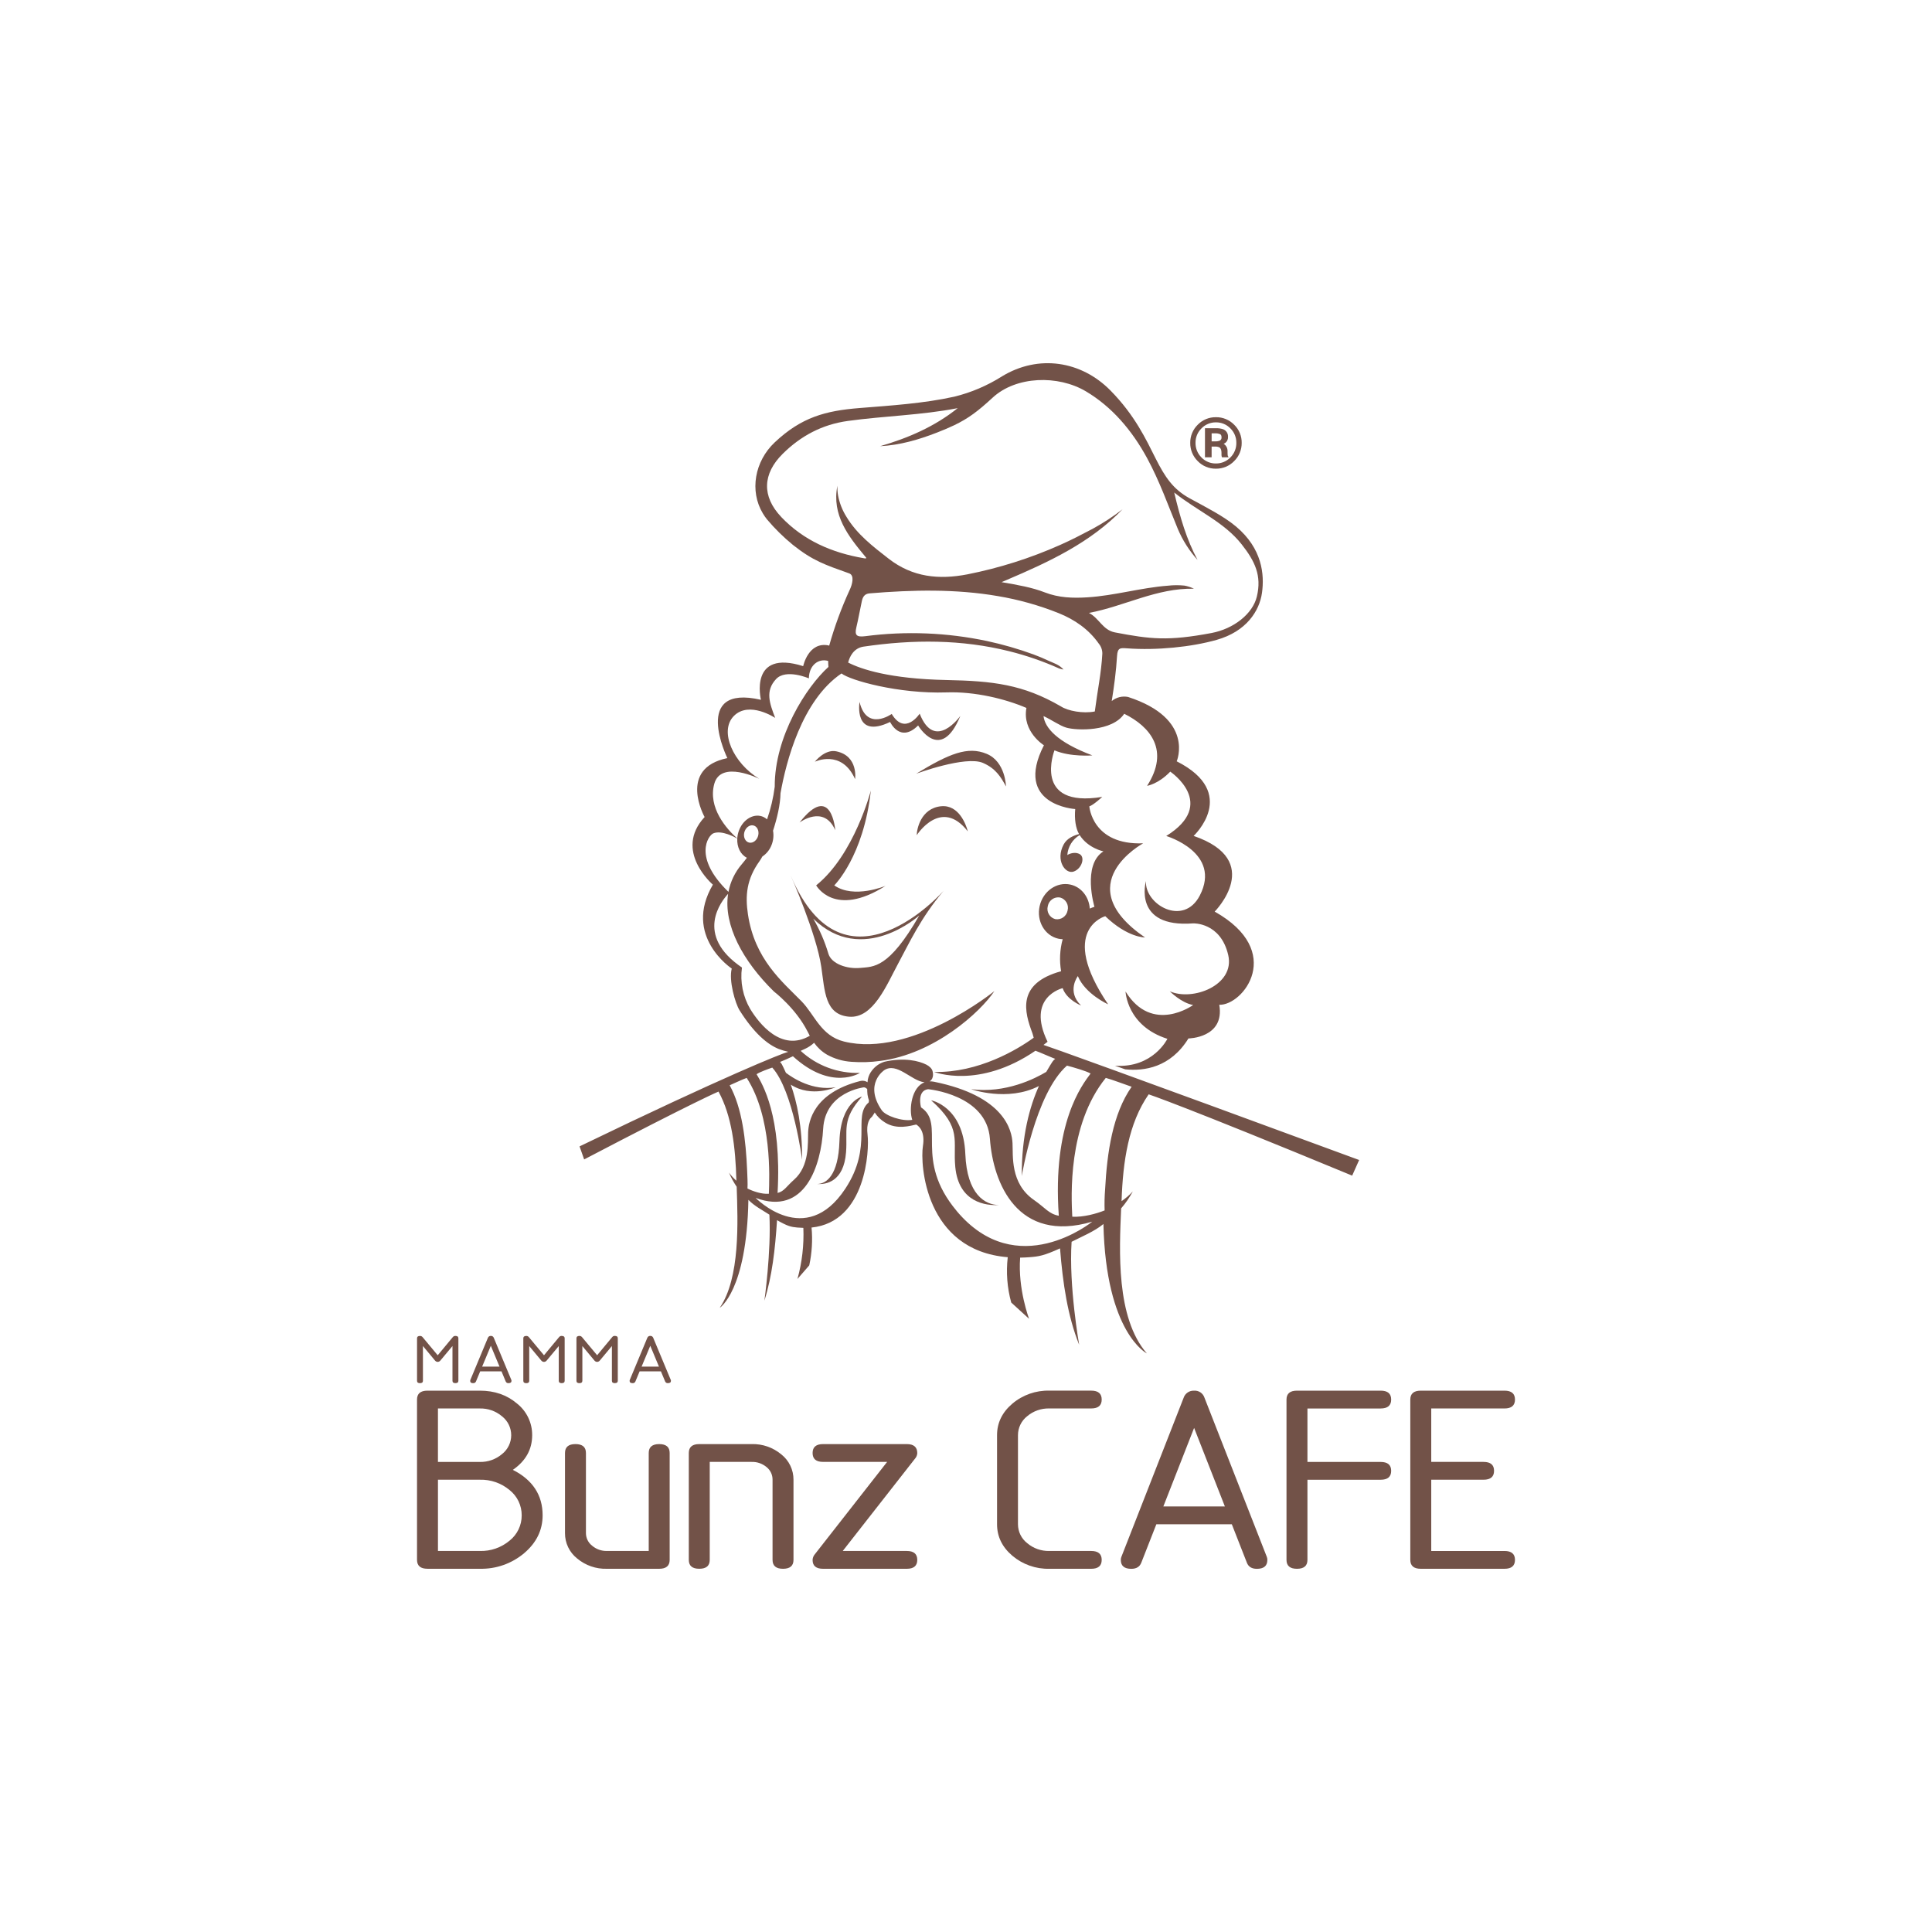 <?xml version="1.0" encoding="UTF-8"?>
<svg id="Layer_2" data-name="Layer 2" xmlns="http://www.w3.org/2000/svg" viewBox="0 0 1000 1000">
  <defs>
    <style>
      .cls-1 {
        fill: #725248;
        stroke-width: 0px;
      }
    </style>
  </defs>
  <path id="Path_2" data-name="Path 2" class="cls-1" d="M263.75,797.44c-4.3,3.6-9.78,5.51-15.39,5.34h-21.67v-36.88h21.67c5.61-.16,11.09,1.74,15.39,5.34,4,3.17,6.31,8,6.28,13.1.03,5.1-2.28,9.93-6.28,13.1ZM226.69,729.02h21.66c4.2-.1,8.29,1.34,11.49,4.06,3.01,2.35,4.76,5.96,4.76,9.78,0,3.82-1.75,7.42-4.76,9.78-3.2,2.71-7.29,4.16-11.49,4.06h-21.67v-27.67ZM265.44,760.8c6.68-4.61,10.01-10.59,10.01-17.95.05-6.38-2.84-12.42-7.84-16.38-5.23-4.45-11.64-6.67-19.25-6.67h-27.09c-3.61,0-5.42,1.53-5.42,4.6v82.98c0,3.07,1.81,4.61,5.42,4.61h27.09c8.39.21,16.57-2.68,22.98-8.1,6.35-5.4,9.52-11.92,9.52-19.56,0-10.48-5.14-18.33-15.43-23.54"/>
  <path id="Path_3" data-name="Path 3" class="cls-1" d="M341.2,747.46c-3.61,0-5.42,1.54-5.42,4.61v50.71h-21.67c-2.79.06-5.51-.91-7.63-2.72-2.01-1.56-3.19-3.95-3.2-6.5v-41.49c0-3.07-1.81-4.61-5.42-4.61s-5.42,1.54-5.42,4.61v41.49c-.03,5.1,2.28,9.93,6.28,13.1,4.3,3.6,9.78,5.51,15.39,5.34h27.09c3.61,0,5.42-1.54,5.42-4.61v-55.32c0-3.07-1.81-4.61-5.42-4.61"/>
  <path id="Path_4" data-name="Path 4" class="cls-1" d="M404.42,752.8c-4.3-3.6-9.78-5.51-15.39-5.34h-27.09c-3.61,0-5.42,1.54-5.42,4.61v55.32c0,3.07,1.81,4.6,5.42,4.6s5.42-1.53,5.42-4.6v-50.71h21.67c2.81-.09,5.55.86,7.72,2.66,2,1.59,3.15,4.01,3.12,6.57v41.49c0,3.07,1.81,4.6,5.42,4.6s5.42-1.53,5.42-4.6v-41.49c.03-5.1-2.28-9.93-6.28-13.1"/>
  <path id="Path_5" data-name="Path 5" class="cls-1" d="M474.78,752.14c0-3.12-1.81-4.68-5.42-4.68h-43.34c-3.61,0-5.42,1.54-5.42,4.61,0,3.07,1.8,4.61,5.42,4.6h33.16l-37.51,47.93c-.67.81-1.04,1.82-1.07,2.86,0,3.03,1.81,4.54,5.42,4.54h43.34c3.61,0,5.42-1.54,5.42-4.61,0-3.07-1.81-4.61-5.42-4.61h-33.16l37.51-47.92c.65-.76,1.02-1.72,1.07-2.72"/>
  <path id="Path_6" data-name="Path 6" class="cls-1" d="M531.62,733.07c3.21-2.73,7.32-4.17,11.53-4.06h21.67c3.61,0,5.42-1.54,5.42-4.61,0-3.07-1.81-4.61-5.42-4.61h-21.67c-7-.18-13.82,2.22-19.16,6.74-5.28,4.49-7.92,9.93-7.92,16.31v46.1c0,6.38,2.64,11.82,7.92,16.31,5.35,4.52,12.17,6.92,19.16,6.75h21.67c3.61,0,5.42-1.54,5.42-4.61,0-3.07-1.81-4.61-5.42-4.61h-21.67c-4.2.1-8.29-1.34-11.49-4.06-3.01-2.35-4.76-5.96-4.76-9.78v-46.1c0-3.81,1.73-7.41,4.72-9.78"/>
  <path id="Path_7" data-name="Path 7" class="cls-1" d="M602.15,779.73l15.92-40.65,15.92,40.65h-31.85ZM623.4,723.37c-.76-2.26-2.95-3.73-5.34-3.56-2.43-.13-4.66,1.39-5.42,3.7l-32.26,82.43c-.17.47-.26.97-.25,1.47,0,3.07,1.81,4.61,5.42,4.61,2.63,0,4.35-1.05,5.17-3.14l7.8-19.91h39.07l7.8,19.91c.82,2.1,2.54,3.14,5.17,3.14,3.61,0,5.42-1.54,5.42-4.61.01-.5-.07-1-.24-1.47l-32.34-82.57Z"/>
  <path id="Path_8" data-name="Path 8" class="cls-1" d="M714.65,729.02c3.61,0,5.42-1.54,5.42-4.61,0-3.07-1.81-4.61-5.42-4.61h-43.34c-3.61,0-5.42,1.54-5.42,4.61v82.99c0,3.07,1.81,4.6,5.42,4.6s5.42-1.53,5.42-4.6v-41.49h37.92c3.61,0,5.42-1.53,5.42-4.6,0-3.07-1.81-4.61-5.42-4.61h-37.92v-27.66h37.92Z"/>
  <path id="Path_9" data-name="Path 9" class="cls-1" d="M729.97,724.41v82.98c0,3.07,1.81,4.61,5.42,4.61h43.34c3.61,0,5.42-1.54,5.42-4.61s-1.81-4.61-5.42-4.6h-37.92v-36.89h27.09c3.61,0,5.42-1.54,5.42-4.61s-1.81-4.61-5.42-4.61h-27.09v-27.66h37.92c3.61,0,5.42-1.54,5.42-4.61s-1.81-4.61-5.42-4.61h-43.34c-3.61,0-5.42,1.54-5.42,4.61"/>
  <path id="Path_10" data-name="Path 10" class="cls-1" d="M218.91,714.69v-17.99l6.21,7.47c.34.45.87.73,1.44.74.56-.02,1.08-.29,1.41-.74l6.23-7.47v17.99c0,.82.51,1.22,1.53,1.22s1.53-.41,1.53-1.22v-22c0-.81-.51-1.22-1.53-1.22-.49-.03-.97.17-1.3.54l-7.87,9.47-7.83-9.39c-.33-.4-.82-.63-1.34-.61-1.02,0-1.53.41-1.53,1.22v22c0,.82.51,1.22,1.53,1.22s1.53-.41,1.53-1.22"/>
  <path id="Path_11" data-name="Path 11" class="cls-1" d="M254.06,696.58l4.49,10.78h-8.99l4.49-10.78ZM244.89,715.91c.62.07,1.21-.27,1.46-.83l2.2-5.28h11.02l2.2,5.28c.25.57.84.91,1.46.83,1.02,0,1.53-.41,1.53-1.22,0-.13-.02-.27-.07-.39l-9.12-21.89c-.24-.61-.85-1-1.51-.94-.67-.05-1.29.36-1.53.99l-9.1,21.86c-.05.12-.07.26-.07.39,0,.82.51,1.22,1.53,1.22"/>
  <path id="Path_12" data-name="Path 12" class="cls-1" d="M289.21,696.71v17.99c0,.81.51,1.22,1.53,1.22s1.53-.41,1.53-1.22v-22.01c0-.81-.51-1.22-1.53-1.22-.49-.03-.97.17-1.3.54l-7.87,9.47-7.83-9.39c-.33-.4-.82-.63-1.34-.61-1.02,0-1.53.41-1.53,1.22v22.01c0,.81.51,1.22,1.53,1.22,1.02,0,1.53-.41,1.53-1.22v-17.99l6.21,7.46c.34.45.87.73,1.44.74.56-.02,1.08-.29,1.41-.74l6.23-7.46Z"/>
  <path id="Path_13" data-name="Path 13" class="cls-1" d="M318.24,715.91c1.02,0,1.53-.41,1.53-1.22v-22.01c0-.81-.51-1.22-1.53-1.22-.49-.03-.97.16-1.3.54l-7.87,9.47-7.83-9.39c-.33-.4-.82-.63-1.34-.61-1.02,0-1.53.41-1.53,1.22v22.01c0,.82.51,1.22,1.53,1.22,1.02,0,1.53-.41,1.53-1.22v-17.99l6.21,7.46c.34.46.87.73,1.44.74.56-.02,1.08-.29,1.41-.74l6.23-7.46v17.99c0,.82.51,1.22,1.53,1.22"/>
  <path id="Path_14" data-name="Path 14" class="cls-1" d="M332.09,707.36l4.49-10.78,4.49,10.78h-8.99ZM344.29,715.08c.25.57.84.91,1.46.83,1.02,0,1.53-.41,1.53-1.22,0-.13-.02-.27-.07-.39l-9.12-21.89c-.24-.61-.85-1-1.51-.95-.67-.05-1.29.36-1.53.99l-9.1,21.86c-.05.12-.07.26-.07.39,0,.82.51,1.22,1.53,1.22.62.07,1.21-.27,1.46-.83l2.2-5.28h11.02l2.2,5.27Z"/>
  <path id="Path_15" data-name="Path 15" class="cls-1" d="M445.31,500.98c-6.74.7-14.93-2.04-16.52-7.3-1.88-6.36-4.52-12.46-7.85-18.19,25.49,24.92,54.87-1.64,54.87-1.64-15.9,27.71-23.75,26.45-30.49,27.14ZM409.29,453.2s13.34,30.16,15.82,47.32c1.82,12.62,1.87,24.66,14.38,25.72,12.5,1.06,19.53-16.65,25.38-27.47,5.85-10.82,11.58-23.52,23.55-37.71,0,0-51.22,58.2-79.12-7.85"/>
  <path id="Path_16" data-name="Path 16" class="cls-1" d="M442.59,403.27s1.83-12.03-9.79-14.4c-5.9-1.19-11.05,5.41-11.05,5.41,0,0,13.83-6.69,20.84,8.98"/>
  <path id="Path_17" data-name="Path 17" class="cls-1" d="M460.72,373.69s5.13,11.14,14.5,1.8c0,0,11.66,19.85,21.86-4.95,0,0-13.24,18.75-21.06-1.15,0,0-7.6,11.66-14.47.14,0,0-12.94,9.29-16.65-6.21,0,0-3.29,19.51,15.82,10.37"/>
  <path id="Path_18" data-name="Path 18" class="cls-1" d="M520.7,407.07s-.22-12.84-10.01-16.89c-9.77-4.06-19.39-.11-36.47,10.29,0,0,25.58-9.47,34.55-5.59,6.54,2.83,9.25,7.21,11.94,12.2"/>
  <path id="Path_19" data-name="Path 19" class="cls-1" d="M432.32,429.7s-1.87-25.16-18.47-3.97c0,0,12.55-9.48,18.47,3.97"/>
  <path id="Path_20" data-name="Path 20" class="cls-1" d="M422.45,458.26s9.43,17.09,35.91.25c0,0-16.35,6.91-26.55-.24,0,0,15.21-14.91,18.94-49.11,0,0-8.56,33.28-28.3,49.09"/>
  <path id="Path_21" data-name="Path 21" class="cls-1" d="M487.11,417.31c-10.6,1.07-12.62,12.09-12.6,14.98,0,0,12.56-19.79,26.43-1.97,0,0-.05-.2-.16-.57-.74-2.62-4.35-13.37-13.68-12.43"/>
  <path id="Path_22" data-name="Path 22" class="cls-1" d="M627.13,224.29h1.66c.95-.06,1.9.09,2.78.46.47.26.7.8.7,1.66.07.79-.41,1.52-1.16,1.77-.71.22-1.45.31-2.19.28h-1.78v-4.17ZM627.13,231.15h1.49c.86-.07,1.72.06,2.52.39.73.43,1.1,1.38,1.1,2.82v1.18l.05.42c0,.09.02.17.04.25l.15.49h3.43l-.42-.85c-.05-.18-.08-.37-.08-.56-.02-.36-.03-.7-.03-1.02v-1.03c-.03-.88-.32-1.74-.85-2.45-.3-.44-.71-.81-1.18-1.07.23-.09.45-.2.66-.34,1.06-.7,1.67-1.91,1.6-3.18.15-1.74-.86-3.37-2.48-4.01-1.3-.43-2.66-.61-4.03-.54h-5.41v15.05h3.44v-5.56Z"/>
  <path id="Path_23" data-name="Path 23" class="cls-1" d="M621.88,221.73c1.96-2.03,4.66-3.15,7.48-3.12,2.82-.04,5.53,1.09,7.49,3.12,2.01,1.97,3.12,4.68,3.08,7.49.05,2.83-1.07,5.56-3.08,7.55-1.96,2.03-4.67,3.16-7.49,3.12-2.82.05-5.53-1.08-7.49-3.12-2.01-2-3.11-4.72-3.07-7.55-.04-2.81,1.07-5.52,3.08-7.49ZM629.36,242.59c3.55.05,6.97-1.37,9.43-3.92,2.54-2.48,3.95-5.9,3.91-9.45.05-3.54-1.36-6.94-3.91-9.4-2.48-2.53-5.89-3.94-9.43-3.88-3.53-.05-6.93,1.35-9.39,3.88-2.54,2.47-3.95,5.87-3.9,9.4-.06,3.55,1.34,6.96,3.87,9.45,2.46,2.56,5.88,3.98,9.43,3.92"/>
  <path id="Path_24" data-name="Path 24" class="cls-1" d="M499.65,597.29c-.98-24.74-17.7-27.76-17.7-27.76,16.25,14.47,11.16,20.6,12.51,34.56,1.78,18.38,15.88,20.04,22.65,19.62-7.22.01-16.62-5.45-17.46-26.41"/>
  <path id="Path_25" data-name="Path 25" class="cls-1" d="M542.31,547.14l.06-.05c-.06,0-.09.02-.06.05"/>
  <path id="Path_26" data-name="Path 26" class="cls-1" d="M572,615.66c-.29,3.61-.37,7.23-.25,10.85-4.29,1.71-11.01,3.58-16.74,3.26-.51-10.3-2.48-47.39,17.35-71.85,3.59.98,9.46,3.27,13.37,4.58-9.78,14.01-12.72,33.89-13.73,53.16ZM495.11,626.71c-22.38-26.79-5.38-44.84-18.4-53.55,0,0-2.33-8.58,3.66-9.39,0,0,30.39,2.72,32.01,25.66,1.62,22.94,14.28,54.32,52.98,42.9,0,0-39.01,31.79-70.26-5.61ZM472.18,579.63c-5.29.89-13.8-2.06-15.79-4.97-9.4-13.7,1.29-20.73,1.29-20.73,6.47-4.27,13.94,5.33,20.51,6.21.14.01.26.02.39.03-6.79,2.5-8.22,14.06-6.4,19.45ZM437.49,615.33c-20.63,31.22-46.39,4.69-46.39,4.69,25.54,9.54,33.91-16.65,34.97-35.81,1.07-19.15,21.14-21.42,21.14-21.42.65.1,1.23.43,1.65.94,0,.94.06,1.89.16,2.82.15,1.05.41,2.09.77,3.09-.08.6-.16.99-.16.99-8.59,7.28,2.63,22.34-12.14,44.7ZM386.89,615.16c.18-2.16-.07-6.71-.16-9.05-.67-16.09-2.61-32.68-9.06-44.37,2.58-1.1,6.46-3,8.83-3.82,13.1,20.41,11.79,51.37,11.46,59.97-3.78.27-8.22-1.29-11.06-2.71h0ZM399.73,552.59c10.86,12.05,15.44,47.7,15.44,47.7.1-17.31-2.73-30.12-5.86-38.88,10.77,6.98,23.19,1.36,23.19,1.36-11.78,1.95-21.93-4.62-25.7-7.48-2.29-4.92-2.29-4.84-3.05-5.63.23-.02,6.1-2.6,6.67-2.94,19.98,18.26,34.68,8.6,34.68,8.6-11.33.38-22.35-3.71-30.67-11.4l2.37-1.1c1.68-.77,3.23-1.81,4.57-3.08,1.76,2.49,4.02,4.58,6.65,6.13,3.9,2.17,8.23,3.43,12.68,3.72,4.93.37,9.89.22,14.79-.45,28.16-3.55,51.98-25.29,59.21-36.16,0,0-42.87,34.78-77.85,26.11-11.98-2.96-15.2-13.91-21.99-20.84-9.93-10.13-24.24-21.69-27.73-45.01-1.45-9.65-.75-18.12,6.02-27.55.53-.76,1.01-1.55,1.44-2.36,2.16-1.43,3.82-3.5,4.75-5.91.95-2.36,1.22-4.95.78-7.45,2.1-6.4,3.78-13.55,3.87-19.42,2.88-16.16,10.99-48.04,31.57-61.98,4.32,3.53,29.56,10.66,54.37,9.81,14.79-.51,30.56,3.41,41.34,8.04-2.27,12.3,9.06,19.33,9.06,19.33-15.96,31.06,16.2,33.01,16.2,33.01-.47,5.14.23,9.96,1.99,12.95-2.66.7-6.22,2.11-7.97,5.37-4.38,8.18.83,15.52,5.16,14.04,4.32-1.48,6.1-7.59,2.99-9.11-3.1-1.52-6.26.55-6.26.55.31-4.28,2.7-8.14,6.38-10.33,4.34,6.83,12.31,8.43,12.31,8.43-11.12,7.05-4.65,28.69-4.65,28.69-.85.28-1.64.59-2.41.92-.41-5.99-4.32-11.13-10.01-12.41-7.07-1.58-14.21,3.39-15.94,11.12-1.75,7.73,2.59,15.29,9.66,16.88.74.16,1.5.25,2.26.27-1.48,5.4-1.76,11.05-.82,16.57-23.18,6.39-19,21.11-14.8,32.22l.62,2.19c-8.39,6.13-28.68,18.26-51.51,17.72,0,0,23,9.14,52.42-10.98,1.82.62,9.89,4.18,10.22,4.2-1.16.94-1.15.84-4.62,6.74-5.71,3.42-21.08,11.29-38.92,8.96,0,0,18.81,6.73,35.12-1.63-4.74,10.5-9.03,25.84-8.88,46.58,0,0,6.94-42.72,23.39-57.15,3.59.97,9.95,2.78,12.23,4.1-4.39,5.9-19.86,25.59-16.46,73.62-5.22-.99-6.94-4.06-12.9-8.2-12.36-8.59-10.71-22.94-11.06-29.41-.33-6.47-3.98-24.34-40.69-31.77-.73-.14-1.47-.21-2.22-.2,2.63-1.64,1.55-5.14,1.55-5.14-.25-1.41-1.72-2.74-3.24-3.5-3.85-1.94-11.35-3.83-21.6-1.52-2.6.78-4.89,2.37-6.53,4.53-1.07,1.34-1.8,2.92-2.14,4.6-.08.53-.14,1.01-.19,1.51-.21-.15-.43-.28-.66-.39-.55-.23-1.14-.37-1.74-.4-.49,0-.99.05-1.46.17-24.24,6.21-26.65,21.12-26.87,26.52-.23,5.4.85,17.38-7.3,24.55-3.93,3.45-5.07,6.02-8.51,6.84,2.24-40.09-7.97-56.53-10.87-61.45,1.52-1.09,5.72-2.61,8.09-3.42ZM388.35,522.33c-3.81-6.49-5.33-14.08-4.32-21.54-24.87-16.88-10.47-34.58-7.17-38.12-2.47,16.19,7.7,34.81,23.68,50.49,0,0,11.38,8.68,17.47,20.78.35.7.73,1.43,1.14,2.18-14.7,8.57-26.31-6.45-30.8-13.81h0ZM369.19,431.34c4.43-1.81,11.35,2.07,12.42,2.7-.23,4.31,1.62,8.28,4.98,9.94-.81,1.1-1.66,2.18-2.57,3.25-3.56,4.1-5.96,9.07-6.97,14.4-18.6-17.99-10.39-29.24-7.86-30.28h0ZM392.19,433.26c-.95,2.33-3.2,3.53-5.05,2.66-1.85-.87-2.6-3.48-1.65-5.81.95-2.34,3.2-3.52,5.05-2.66s2.59,3.46,1.65,5.81h0ZM369.72,405.67c3.45-12.48,23.32-2.54,23.32-2.54-13.39-7.98-21.07-24.7-13.14-32.6,7.94-7.88,21.34,1.06,21.34,1.06-2.97-7.7-5.22-14,.43-20.08,5.13-5.54,17-.39,17-.39.1-6.95,5.11-10.46,9.99-9.01.01,1.23.05,2.26.14,3.09-11.4,10.27-27.93,35.99-27.8,61.99-.73,5.76-2.06,11.43-3.97,16.91-.54-.49-1.15-.89-1.8-1.21-4.62-2.17-10.28.81-12.62,6.65-.57,1.42-.91,2.92-1,4.45-5.57-4.94-15.3-15.95-11.89-28.32ZM446.94,334.7c25.71-3.8,50.92-3.76,75.45,2.38,8.88,2.21,17.55,5.21,25.9,8.95.72.22,1.45.4,2.19.52-2.32-2.59-5.02-3.27-7.41-4.39-2.65-1.25-5.36-2.41-8.11-3.42-7.83-2.86-15.86-5.17-24.01-6.93-20.74-4.4-42.07-5.26-63.1-2.52-4.41.55-5.61-.39-4.6-4.59,1.08-4.49,1.84-9.06,2.84-13.57.46-2.09,1.34-3.78,3.99-4,22.36-1.86,44.59-2.34,66.34,1.4,10.8,1.81,21.38,4.77,31.55,8.84,8.25,3.33,15.55,8.33,20.76,15.78,1.2,1.45,1.85,3.29,1.83,5.17-.51,9.88-2.57,19.54-3.89,29.94-6.15,1.21-13.95-.3-17.52-2.61-19.61-11.43-35.39-13.19-59.27-13.67-29.5-.6-44.23-5.64-50.88-9.04.73-2.99,2.85-7.49,7.94-8.24h0ZM404.33,267.54c-10.1-10.64-9.65-22.33.85-32.7,9.35-9.24,20.34-15.12,33.66-16.96,18.88-2.61,38.02-2.96,56.87-6.63-11.91,9.54-25.58,15.46-40.17,19.7,10.3-.54,20.02-3.38,29.49-7.07,3.44-1.34,6.34-2.57,8.94-3.82,7.29-3.51,12.25-7.25,19.82-14.24,12.14-11.21,33.81-11.85,48.29-3.25,13.31,7.91,23.75,19.98,31.7,34.64,6.42,11.83,10.88,24.49,15.84,36.52,2.48,5.89,5.94,11.33,10.22,16.08-5.68-10.59-9.01-21.95-12.07-34.88,12.11,9.61,25.84,15.3,34.88,26.78,6.92,8.78,10.5,16.23,7.89,27.08-2.14,8.92-11.93,16.68-23.48,18.86-22.57,4.25-31.57,3.19-49.98-.32-6.33-1.21-8.22-7.45-13.45-10.08,18.46-3.49,35.12-12.96,54.35-12.53-1.57-.77-3.25-1.32-4.97-1.62-2.82-.29-5.66-.27-8.47.05-14.05,1.04-27.63,5.15-41.71,6.03-7.52.47-14.83.24-22.02-2.55-6.7-2.6-13.85-3.84-22.4-5.31.77-.33,1.54-.66,2.31-.99,22.76-9.67,43.8-19.6,60.31-36.72-4.91,3.79-10.12,7.18-15.57,10.15-5.51,2.9-11.04,5.79-16.74,8.3-15.38,6.85-31.47,11.95-47.99,15.22-14.72,2.86-28.4,1.51-40.77-8.1-8.24-6.4-16.41-12.67-21.85-21.7-2.09-3.33-3.55-7.01-4.3-10.87-.31-1.72-.43-3.47-.37-5.21-3,15.12,5.56,26.07,14.53,36.82,1.18,1.17-.62.76-.8.72-16.51-2.8-31.27-9.19-42.86-21.4h0ZM552.58,471.29c-.54,2.99-3.39,4.98-6.38,4.45-2.93-.79-4.66-3.81-3.86-6.74,0,0,0,0,0,0,.54-2.99,3.39-4.98,6.38-4.45,2.92.8,4.65,3.82,3.86,6.74ZM540.12,540.85c.7-.53,1.39-1.06,2.1-1.63-11.28-23.25,7.81-27.76,7.81-27.76,2.08,6.07,9.54,8.99,9.54,8.99-7.67-7.35-1.68-15.22-1.68-15.22,3.86,9.32,15.67,14.61,15.67,14.61-26.22-38.72-1.48-45.62-1.48-45.62,11.59,11.17,20.57,11.01,20.57,11.01-40.12-27.52-.95-48.73-.95-48.73-26.43,1.02-27.87-19.14-27.87-19.14,2.01-.56,6.7-4.89,6.7-4.89-36.43,5.98-24.74-24.09-24.74-24.09,8.34,3.56,19.61,2.61,19.61,2.61-18.43-6.92-24.59-14.39-25.28-20.35,4.5,2.11,8.44,5,11.79,5.98,5.42,1.58,23.79,2.14,29.98-7.17,13.55,6.69,23.66,18.97,11.84,37.3,0,0,5.76-.86,11.99-7.35,0,0,24.78,16.65-2.08,33.31,0,0,28.88,8.57,17.37,30.82-8.44,16.3-28.6,4.69-27.87-7.5,0,0-7.08,24.36,24.44,21.91,0,0,14.22-.63,18.15,16.42,3.59,15.61-18.45,24.01-30.27,18.72,0,0,5.93,6.03,12.11,7.12,0,0-21.17,15.35-34.99-6.99,0,0,.65,17.83,21.66,24.49,0,0-7.44,15.28-27.15,13.91l5.33,1.88c9.71,1.01,23.4-.89,32.72-15.99,0,0,18.9-.19,15.96-17.42,12.4.41,34.22-27.65-2.38-48.23,0,0,26.24-26.44-10.9-39.18,0,0,23.81-22.15-8.76-38.61,0,0,9.53-22.06-25.18-33.31-2.99-.61-6.1.17-8.45,2.12,1.24-7.73,2.28-15.5,2.75-23.29.27-4.37,1.66-4.26,5.28-3.99,15.17,1.12,33.19-.68,46.28-4.39,15.36-4.34,22.15-14.94,23.46-24.34,1.33-9.44.15-22.96-13.46-34.35-6.55-5.48-15.53-9.94-24.02-14.6-8.45-4.64-12.66-10.87-17.51-20.49-5.08-10.09-10.78-22.41-23.39-35.25-15.18-15.45-37.34-18.83-56.2-7.36-7.61,4.82-15.96,8.38-24.71,10.52-15.83,3.51-32.99,4.59-49.06,5.88-17.65,1.41-30.06,4.77-43.88,17.79-10.35,9.76-13.11,25.14-6.12,36.74.65,1.1,1.38,2.15,2.18,3.14,4.04,4.78,8.51,9.18,13.36,13.15,10.46,8.31,16.62,10.28,29.16,14.76,2.76.99,1.71,5.56.18,8.69-4.27,9.31-7.8,18.95-10.57,28.81l-.19-.2c-10.59-2.19-13.24,10.71-13.24,10.71-28.26-8.9-21.87,17.42-21.87,17.42-36.25-8.33-17.38,30.18-17.38,30.18-25.91,5.35-11.77,30.5-11.77,30.5-16.26,17.53,4.28,35,4.28,35-15.68,26.68,9.77,43.43,9.77,43.43-1.64,6.08,1.78,18.03,4.06,21.64,7.51,11.89,14.4,17.6,20.23,19.97,1.61.62,3.27,1.11,4.95,1.47-3.47.95-32.23,12.29-108.02,48.96l2.38,6.75c58.29-30.48,69.54-35.12,69.54-35.12,6.87,12.51,8.81,28.84,9.26,46.15-1.43-1.26-2.71-2.67-3.85-4.2,1.1,2.56,2.44,5.02,4,7.33.61,18.08,1.84,47.17-8.78,62.65,0,0,13.99-8.76,14.84-55.9,3.05,3.22,7.59,5.53,10.87,7.68.99,19.14-2.59,44.52-2.59,44.52,3.95-12.48,5.6-26.64,6.54-41.67,5.56,3.18,7.26,3.5,10.43,3.81,1.1.1,2.16.16,3.2.18.36,8.92-.67,17.84-3.06,26.45l6.11-7.04c1.39-6.43,1.79-13.03,1.19-19.58,28.33-2.9,29.97-40.32,28.99-48-.78-6.13,1.19-8.49,2.29-9.33l1.33-2.03c.02-.07.03-.15.05-.23,1.35,2.1,3.16,3.87,5.29,5.17,6.1,3.95,13.37,1.72,16.22,1.1,1.66,1,4.65,3.83,3.47,11.17-1.48,9.2.99,54.02,43.91,57.5-.91,7.86-.3,15.83,1.8,23.46l9.25,8.44s-5.88-15.44-4.63-31.68c1.57-.02,3.18-.09,4.85-.22,4.81-.37,7.37-.75,15.79-4.56,1.43,18.01,3.92,34.96,9.91,49.92,0,0-5.42-30.41-3.92-53.34,4.98-2.57,11.84-5.35,16.47-9.2,1.28,56.47,22.47,66.97,22.47,66.97-16.09-18.54-14.22-53.39-13.3-75.05,2.32-2.71,4.35-5.65,6.05-8.78-1.76,1.88-3.71,3.57-5.83,5.03.68-20.74,3.62-40.3,14.03-55.29,0,0,17.04,5.56,105.33,42.08l3.61-8.09c-121.42-44.71-160.98-58.85-163.34-59.55"/>
  <path id="Path_27" data-name="Path 27" class="cls-1" d="M434.49,590.77c-.55,17.5-6.76,22.06-11.53,22.05,4.47.35,13.78-1.03,14.95-16.38.89-11.65-2.47-16.77,8.26-28.84,0,0-11.04,2.52-11.68,23.17"/>
</svg>